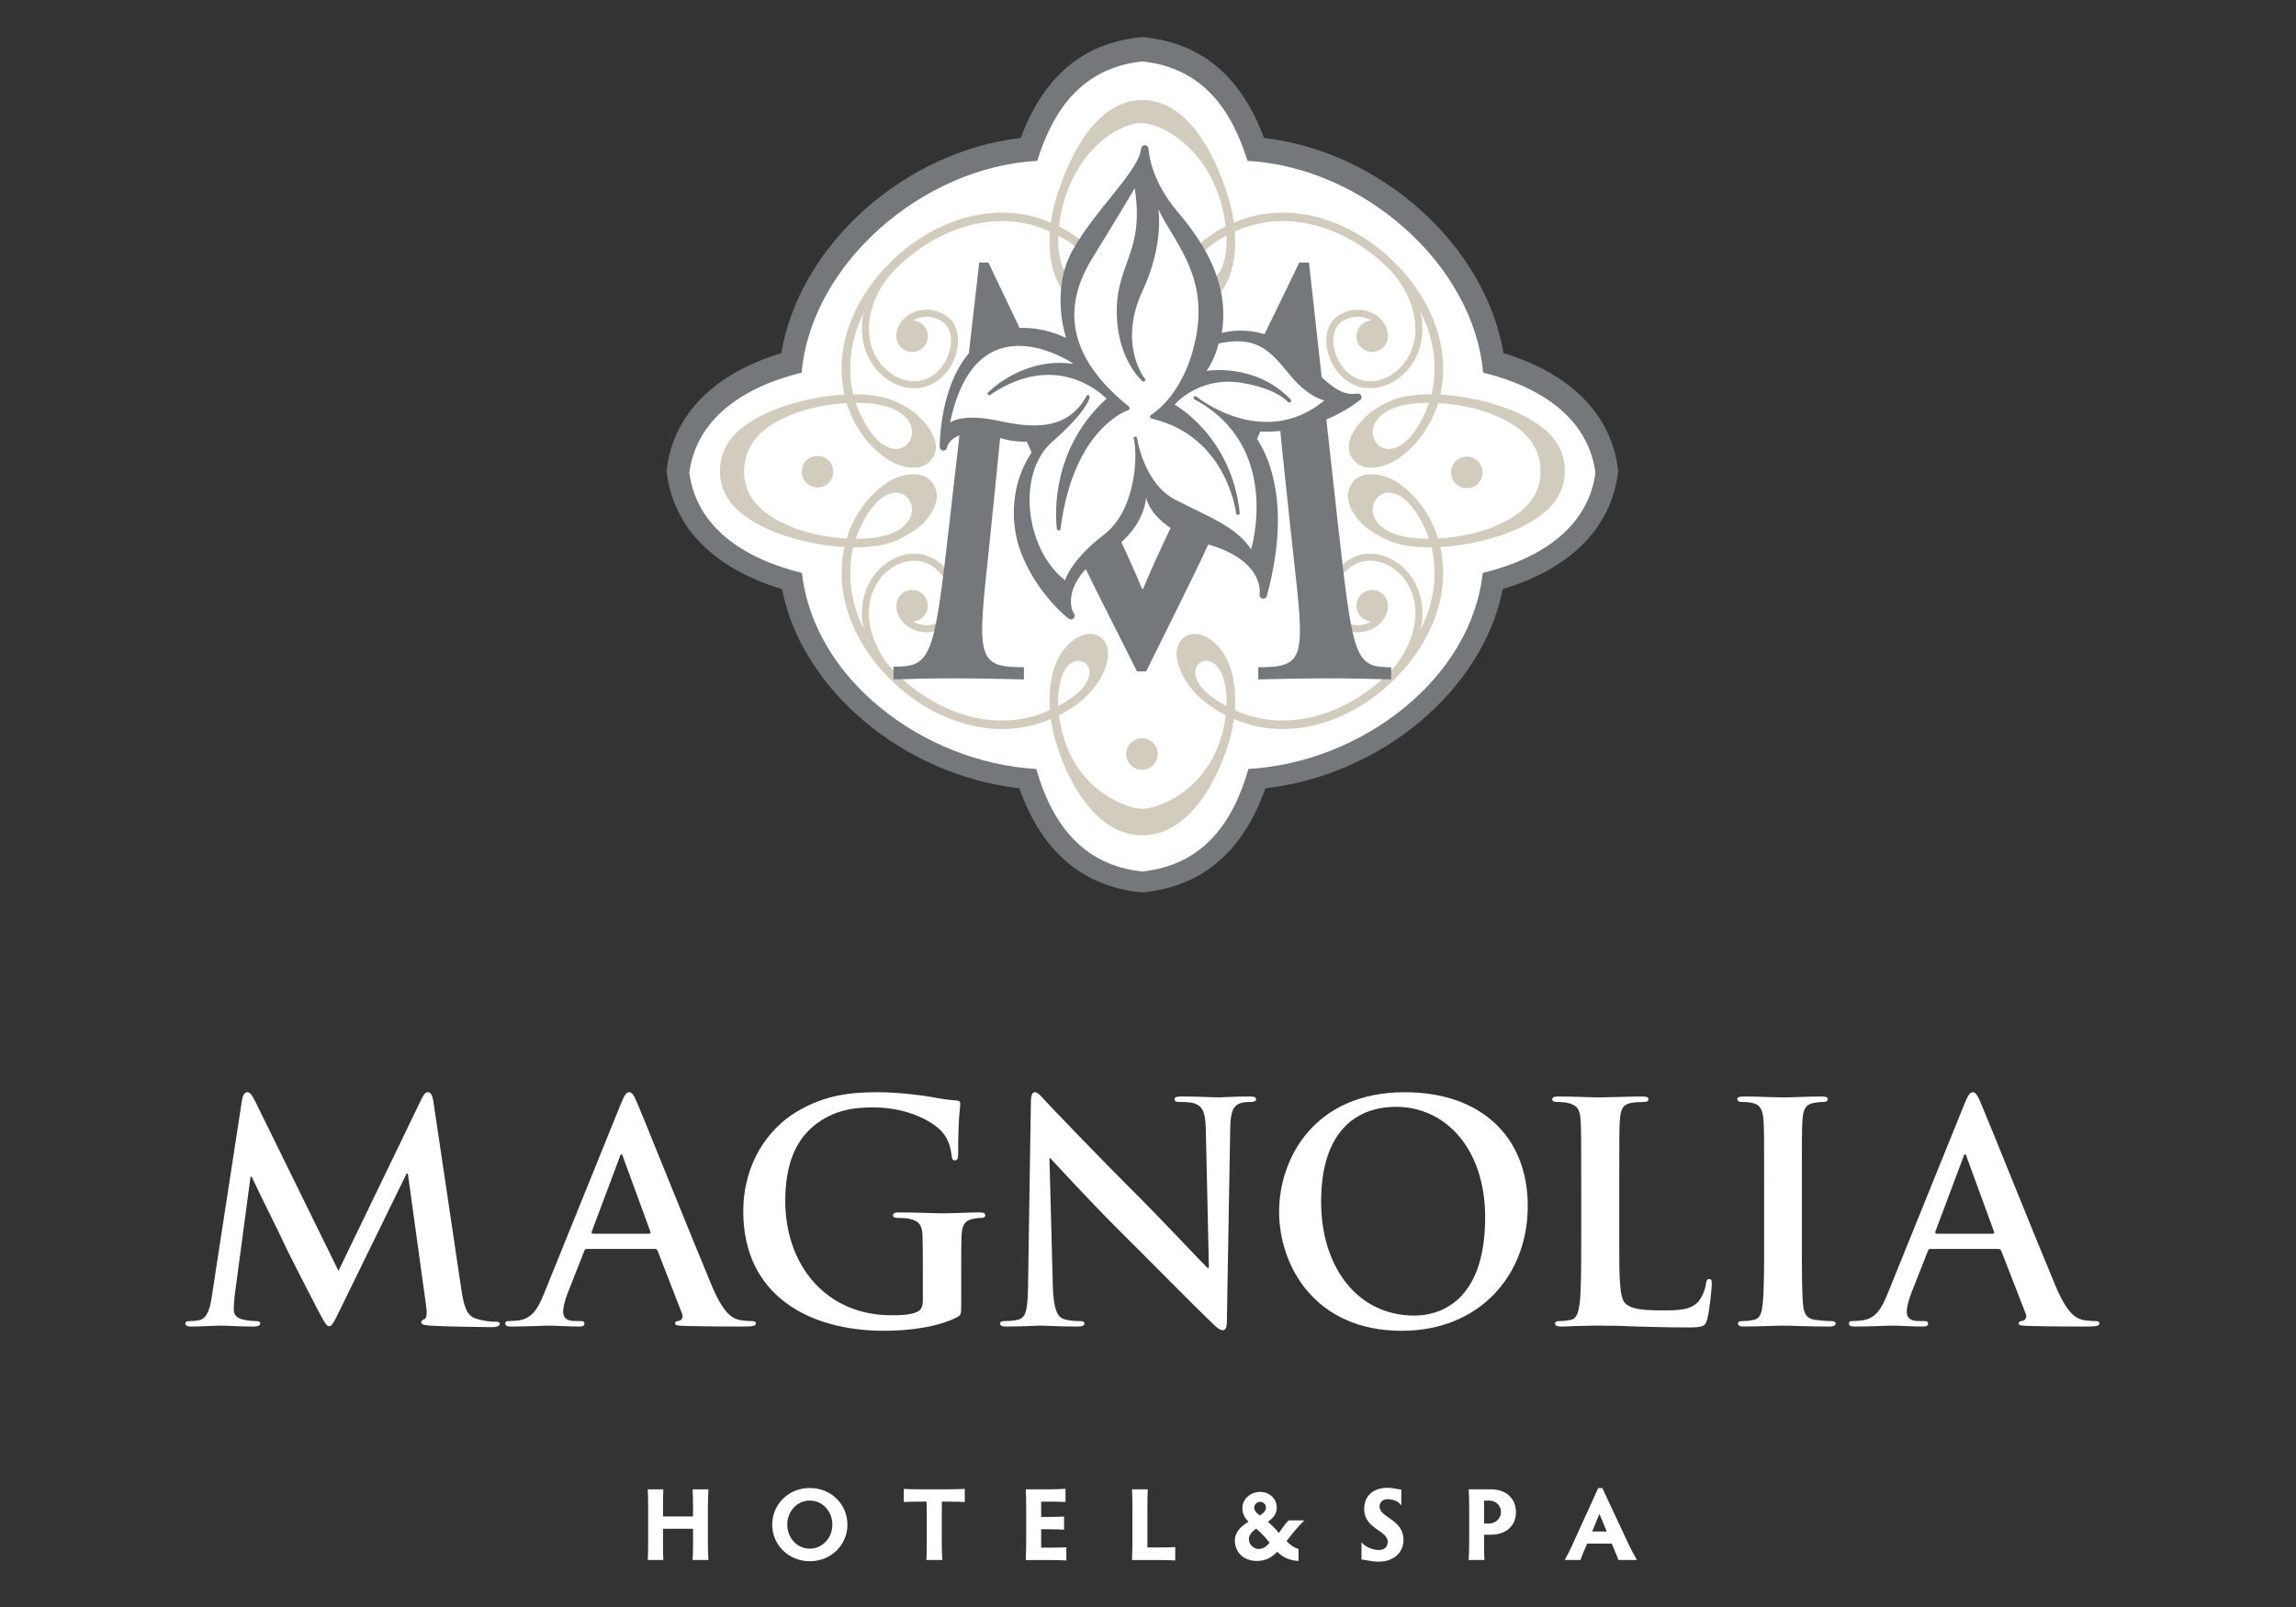 <?xml version="1.0" encoding="UTF-8"?>
<svg id="Layer_1" xmlns="http://www.w3.org/2000/svg" version="1.1" viewBox="0 0 200 140">
  <rect x="0" y="0" width="200" height="140" fill="#333333" stroke="none"/>
  <!-- Generator: Adobe Illustrator 29.2.1, SVG Export Plug-In . SVG Version: 2.1.0 Build 116)  -->
  <defs>
    <style>
      .st0 {
        fill: #d1ccbd;
      }

      .st1 {
        fill: #fff;
      }

      .st2 {
        fill: #75787b;
      }
    </style>
  </defs>
  <path class="st1" d="M57.754,132.112h2.616v-.755c0-.513-.009-1.232-.038-1.609h1.378c-.019.395-.047,1.115-.047,1.609v3.255c0,.466.028,1.042.047,1.294h-1.378c.019-.252.038-.828.038-1.304v-1.42h-2.616v1.43c0,.466.009,1.042.026,1.294h-1.356c.018-.252.035-.828.035-1.304v-3.245c0-.638-.017-1.365-.035-1.609h1.356c-.018.244-.026.972-.026,1.609v.755-0Z"/>
  <path class="st1" d="M70.537,129.632c1.872,0,3.28,1.429,3.28,3.191,0,1.761-1.408,3.189-3.28,3.189-1.852,0-3.272-1.429-3.272-3.189,0-1.763,1.421-3.191,3.272-3.191ZM70.537,134.917c1.106,0,1.969-.934,1.969-2.094,0-1.161-.862-2.095-1.969-2.095-1.105,0-1.959.933-1.959,2.095,0,1.159.854,2.094,1.959,2.094Z"/>
  <path class="st1" d="M82.44,129.748c.622,0,1.33-.018,1.601-.035v1.141c-.271-.018-.979-.036-1.601-.036h-.396c-.008.334-.008.782-.008,1.15v2.329c0,.611.018,1.33.044,1.609h-1.384c.019-.279.035-.998.035-1.609v-2.329c0-.368-.009-.816-.026-1.15h-.397c-.61,0-1.31.019-1.581.036v-1.141c.271.018.971.035,1.581.035,0,0,2.131,0,2.131,0Z"/>
  <path class="st1" d="M90.694,130.817v1.34h.513c.611,0,1.204-.018,1.482-.035v1.141c-.278-.017-.871-.036-1.482-.036h-.513v1.601h.655c.62,0,1.268-.009,1.537-.027v1.143c-.269-.018-.917-.036-1.537-.036h-1.994c.018-.494.035-1.205.035-1.609v-2.948c0-.62-.018-1.33-.035-1.601h1.923c.611,0,1.258-.027,1.537-.046v1.151c-.279-.026-.926-.036-1.537-.036h-.584s0,0,0,0Z"/>
  <path class="st1" d="M99.947,134.81h.898c.62,0,1.259-.01,1.528-.027v1.16c-.27-.018-.908-.036-1.528-.036h-2.238c.018-.494.036-1.205.036-1.609v-2.939c0-.621-.018-1.339-.036-1.609h1.375c-.017.27-.035.988-.035,1.609v3.452Z"/>
  <path class="st1" d="M113.615,132.455c-.646.628-1.142,1.274-1.547,1.806.333.342.675.584,1.043.683v1.043c-.81-.044-1.341-.305-1.86-.8-.432.458-.962.8-1.745.8-1.276,0-1.942-.845-1.942-1.787,0-.756.586-1.26,1.198-1.638-.289-.251-.541-.646-.541-1.195,0-.756.691-1.393,1.548-1.393.755,0,1.445.529,1.445,1.366,0,.512-.251.845-.765,1.248.36.298.668.604.945.963.279-.359.52-.782.861-1.096h1.359s0-0,0-0ZM110.594,134.404c-.352-.449-.721-.863-1.179-1.232-.323.244-.628.531-.628.918,0,.459.403.854.862.854.378,0,.666-.215.944-.539ZM109.74,132.023c.351-.217.539-.423.539-.691,0-.27-.225-.495-.503-.495-.298,0-.521.244-.521.521,0,.315.325.558.485.665v0Z"/>
  <path class="st1" d="M122.255,134.145c0,1.15-.898,1.905-2.147,1.905-.629,0-.998-.135-1.511-.188v-1.5c.298.395.971.673,1.527.673.477,0,.757-.297.757-.711,0-1.015-2.05-1.105-2.05-2.866,0-1.143.79-1.844,2.05-1.844.476,0,.782.126,1.185.153v1.394c-.224-.369-.71-.55-1.177-.55-.44,0-.718.234-.718.648,0,.952,2.083,1.105,2.083,2.886v-0Z"/>
  <path class="st1" d="M129.273,134.297c0,.611.008,1.33.036,1.609h-1.377c.028-.279.046-.998.046-1.609v-3.019c0-.612-.018-1.259-.046-1.529h1.924c1.394,0,2.195.837,2.195,1.987,0,1.16-.819,1.968-2.204,1.968h-.574v.594-0ZM129.273,132.724h.431c.655,0,1.042-.513,1.042-.997,0-.495-.359-.998-1.042-.998h-.431v1.995Z"/>
  <path class="st1" d="M140.98,135.906c-.072-.207-.189-.494-.307-.765l-.279-.665h-2.138l-.278.638c-.136.315-.226.549-.308.792h-1.374c.225-.397.467-.846.691-1.366l2.23-4.899h.359l2.293,4.899c.244.512.512.997.727,1.366h-1.617l-0-0ZM139.325,131.888l-.638,1.537h1.276l-.639-1.537h-0Z"/>
  <path class="st2" d="M140.924,40.775c-.625-4.723-4.145-8.241-9.959-10.01-1.579-9.382-10.668-17.564-20.855-18.745-2.011-5.368-5.419-8.243-10.394-8.771l-.207-.021-.206.021c-4.975.528-8.382,3.403-10.393,8.771-10.187,1.181-19.275,9.363-20.855,18.745-5.814,1.768-9.333,5.287-9.958,10.01l-.033.258.033.256c.627,4.745,4.171,8.274,10.023,10.032,1.712,8.758,10.551,16.192,20.677,17.358,1.926,5.466,5.453,8.51,10.507,9.045l.206.021.207-.021c5.054-.535,8.581-3.579,10.506-9.045,10.127-1.166,18.966-8.601,20.677-17.358,5.854-1.759,9.396-5.287,10.025-10.032l.033-.256s-.033-.258-.033-.258Z"/>
  <path class="st1" d="M99.51,75.923c5.226-.553,7.868-4.158,9.241-8.931,9.866-.577,19.399-7.853,20.407-17.081,5.254-1.28,9.205-4.095,9.817-8.729-.61-4.621-4.547-7.431-9.784-8.719-.83-9.435-10.485-17.902-20.522-18.45-1.452-4.639-4.033-8.117-9.159-8.659-5.125.542-7.706,4.021-9.159,8.659-10.038.548-19.692,9.016-20.521,18.45-5.239,1.288-9.174,4.098-9.785,8.719.611,4.634,4.562,7.448,9.816,8.729,1.008,9.229,10.543,16.504,20.407,17.081,1.373,4.772,4.018,8.378,9.242,8.931h-0Z"/>
  <path class="st0" d="M136.298,41.014l.001-.027c.002-.021.004-.042.004-.062,0-.722-.179-1.408-.529-2.043-.313-.59-.765-1.119-1.348-1.57-2.53-2.093-7.007-2.863-8.967-2.933.879-3.788-.539-8.016-3.831-11.364-2.806-2.856-6.411-4.495-9.893-4.495-1.465,0-2.868.284-4.169.846-.029.011-.056.023-.084.036-.096-.755-.261-1.49-.49-2.187-.236-.809-2.475-8.496-7.444-8.496h-.075c-4.971,0-7.209,7.688-7.445,8.496-.23.696-.394,1.432-.49,2.187-.027-.013-.056-.025-.084-.036-1.301-.561-2.704-.846-4.169-.846-3.481,0-7.088,1.639-9.893,4.495-3.29,3.349-4.708,7.576-3.83,11.364-1.96.069-6.438.84-8.968,2.933-.581.451-1.035.981-1.345,1.57-.353.635-.53,1.321-.53,2.043,0,.021,0,.042.002.062l.002.027-.002.034c-.002.021-.002.042-.002.064,0,.721.178,1.408.527,2.038.312.594.767,1.124,1.342,1.57,2.535,2.096,7.01,2.867,8.974,2.936-.879,3.789.54,8.017,3.83,11.365,2.806,2.857,6.412,4.495,9.893,4.495,1.465,0,2.868-.284,4.169-.845.028-.012.057-.024.084-.035.097.754.26,1.487.487,2.178.195.661.942,2.969,2.417,4.954,1.479,1.99,3.171,2.999,5.031,2.999.012,0,.024,0,.037-.001.013.001.026.001.038.001,1.859,0,3.552-1.009,5.03-2.999,1.476-1.985,2.223-4.293,2.416-4.954.228-.69.393-1.424.488-2.178.028.011.055.023.084.035,1.301.561,2.704.845,4.169.845,3.481,0,7.087-1.639,9.893-4.495,3.292-3.349,4.71-7.576,3.831-11.365,1.963-.068,6.439-.84,8.974-2.936.576-.446,1.028-.977,1.342-1.57.35-.63.528-1.317.528-2.038,0-.021-.002-.042-.004-.064l-.001-.034h0ZM106.84,20.579c.066,1.786-.401,3.676-1.598,3.87-.057.009-.112.013-.169.013-.431,0-.8-.275-.919-.688-.079-.274-.307-1.679,2.683-3.246.001.018.001.033.003.051ZM92.181,20.579c0-.018.001-.033.002-.051,2.988,1.567,2.762,2.973,2.684,3.246-.12.412-.489.688-.921.688-.055,0-.111-.004-.168-.013-1.196-.194-1.664-2.084-1.597-3.87ZM92.181,61.455c-.067-1.786.4-3.675,1.596-3.87.058-.008.114-.014.169-.014.432,0,.801.277.921.689.078.273.306,1.68-2.684,3.246-.001-.017-.002-.033-.002-.051ZM106.84,61.455c-.002.018-.002.034-.003.051-2.989-1.566-2.762-2.973-2.683-3.246.119-.411.488-.689.919-.689.057,0,.112.006.169.014,1.196.195,1.664,2.084,1.598,3.87ZM134.197,41.24c-.003.114-.011.216-.02.312-.011.102-.025.196-.044.309l-.016.08c-.249,1.259-1.072,2.323-2.445,3.162-.113.073-.238.146-.393.233-.004.001-.029.012-.029.012l-.017.005-.016.009c-.351.188-.734.361-1.142.52l.006.024c-1.177.47-2.569.796-4.032.943-.167.021-.317.035-.448.046l.003-.002-.34.019c-.124-.438-.513-1.602-1.417-2.834-.233-.327-.478-.621-.728-.87-.414-.436-.873-.826-1.365-1.164-.89-.624-2.838-1.161-3.761-.207-1.562,1.615.461,3.658.882,4.007.578.481,1.524,1.013,1.941,1.19.291.122.616.248.981.344.243.07.489.124.748.161.565.094,1.194.142,1.866.142.093,0,.189-.001.286-.003.328,1.359.622,4.092-.969,7.229.049-.219.092-.441.121-.671.258-1.962-.422-3.821-1.818-4.974-1.138-.939-2.548-1.258-3.772-.851-1.625.542-2.525,2.145-2.696,3.494-.146,1.158.227,2.147,1,2.647.917.595,1.975.692,2.897.272.79-.358,1.327-1.034,1.437-1.806.007-.044.003-.086-.009-.126.005-.041.013-.081.013-.122,0-.759-.615-1.375-1.374-1.375s-1.373.616-1.373,1.375c0,.727.565,1.315,1.278,1.364-.073.046-.142.097-.225.135-.732.332-1.575.25-2.313-.23-.571-.369-.843-1.139-.726-2.059.142-1.121.917-2.535,2.284-2.991,1.021-.341,2.214-.063,3.189.741,1.252,1.035,1.836,2.647,1.603,4.424-.213,1.618-.976,2.947-1.763,3.931-.126.138-.244.274-.379.412-2.669,2.717-6.083,4.274-9.367,4.274-1.365,0-2.671-.264-3.879-.784-.101-.044-.199-.087-.295-.131.066-.725.22-3.65-1.401-5.498-.626-.714-1.391-1.125-2.096-1.125-.541,0-.994.234-1.275.659-.403.608-.391,1.502.034,2.519.329.791.843,1.531,1.525,2.201.324.342.739.681,1.226,1.002.529.36.976.589,1.199.693-.426,3.43-2.083,5.412-3.409,6.475-1.482,1.188-3.048,1.65-3.742,1.676v-.006c-.04.003-.078.006-.113.007-.035-.001-.073-.004-.113-.007v.006c-.694-.025-2.261-.488-3.741-1.676-1.326-1.062-2.983-3.045-3.411-6.475.225-.104.672-.333,1.199-.693.487-.321.901-.66,1.228-1.002.683-.67,1.195-1.41,1.524-2.201.424-1.017.437-1.911.035-2.519-.283-.425-.735-.659-1.275-.659-.706,0-1.47.411-2.098,1.125-1.62,1.848-1.467,4.773-1.4,5.498-.095.044-.193.087-.295.131-1.208.52-2.513.784-3.879.784-3.285,0-6.699-1.558-9.368-4.274-.21-.214-.399-.429-.59-.642-.722-.957-1.389-2.202-1.585-3.7-.233-1.777.351-3.391,1.603-4.424.975-.805,2.165-1.082,3.188-.741,1.366.456,2.143,1.87,2.285,2.991.116.92-.154,1.69-.726,2.059-.738.479-1.582.562-2.314.229-.081-.037-.149-.088-.224-.134.714-.05,1.278-.638,1.278-1.364,0-.759-.615-1.375-1.374-1.375-.758,0-1.374.616-1.374,1.375,0,.041.009.081.013.122-.011.04-.015.082-.009.126.11.771.647,1.446,1.437,1.806.926.422,1.981.323,2.898-.271.773-.501,1.147-1.491,1-2.649-.172-1.349-1.072-2.952-2.697-3.493-1.221-.407-2.631-.09-3.771.85-1.397,1.153-2.077,3.013-1.818,4.975.024.192.062.375.1.559-1.526-3.09-1.236-5.775-.913-7.117.098.002.192.003.287.003.672,0,1.301-.048,1.865-.142.259-.037.505-.091.749-.161.363-.096.688-.222.98-.344.418-.177,1.362-.708,1.942-1.19.421-.349,2.444-2.392.882-4.007-.924-.954-2.872-.417-3.761.207-.493.338-.951.728-1.364,1.164-.25.249-.497.543-.73.87-.904,1.232-1.293,2.397-1.417,2.834l-.34-.019.003.002c-.131-.011-.281-.025-.448-.046-1.463-.147-2.854-.474-4.032-.943l.006-.024c-.406-.158-.79-.332-1.142-.52l-.016-.009-.017-.005s-.025-.011-.03-.012c-.153-.087-.277-.16-.393-.233-1.371-.839-2.194-1.903-2.443-3.162l-.016-.08c-.019-.113-.033-.208-.044-.309-.01-.097-.018-.198-.021-.312l-.002-.065c-.004-.122-.002-.231.004-.342,0,0,.002-.049.003-.056.103-1.737,1.108-3.125,2.986-4.126.341-.182.705-.348,1.084-.497l-.003-.012c1.237-.5,2.706-.838,4.252-.979.158-.015.31-.025.463-.035.056-.005.103-.008.144-.01.123.435.512,1.6,1.415,2.832.234.33.481.623.726.869.407.429.855.81,1.333,1.143,1.076.73,2.929,1.273,3.886.109,1.281-1.56-.743-3.634-1.726-4.317-.996-.659-1.827-1.06-2.923-1.241-.57-.094-1.185-.162-1.857-.162-.095,0-.189.002-.287.004-.323-1.344-.614-4.035.921-7.132-.042.196-.081.393-.107.598-.259,1.962.421,3.821,1.818,4.975.812.67,1.763,1.024,2.684,1.024.37,0,.736-.058,1.087-.175,1.625-.542,2.526-2.146,2.697-3.495.146-1.157-.227-2.147-1-2.647-.917-.595-1.973-.693-2.898-.272-.789.36-1.326,1.035-1.437,1.808-.006.043-.002.085.009.125-.004.041-.013.081-.013.122,0,.759.616,1.374,1.374,1.374.759,0,1.374-.615,1.374-1.374,0-.727-.565-1.314-1.278-1.364.074-.046.142-.098.224-.134.732-.334,1.575-.251,2.314.228.571.37.842,1.139.726,2.059-.142,1.122-.919,2.536-2.285,2.992-1.02.341-2.213.062-3.188-.742-1.253-1.033-1.837-2.646-1.603-4.423.207-1.574.934-2.874,1.699-3.849.156-.174.306-.346.476-.52,2.669-2.715,6.083-4.273,9.368-4.273,1.366,0,2.671.264,3.879.784.102.044.2.087.295.13-.066.725-.22,3.65,1.4,5.498.628.715,1.392,1.125,2.098,1.125.54,0,.993-.234,1.275-.659.401-.606.389-1.501-.035-2.518-.329-.791-.842-1.531-1.518-2.195-.331-.348-.746-.685-1.23-1.006-.531-.362-.979-.59-1.203-.695.811-6.529,5.288-9.005,7.152-9.005,1.865,0,6.567,2.476,7.378,9.005-.224.105-.671.333-1.202.695-.483.32-.898.658-1.228,1.006-.677.664-1.19,1.404-1.52,2.195-.425,1.018-.438,1.912-.034,2.518.281.425.734.659,1.275.659.705,0,1.47-.41,2.096-1.125,1.621-1.849,1.468-4.773,1.401-5.498.096-.043.194-.086.295-.13,1.208-.52,2.514-.784,3.879-.784,3.284,0,6.698,1.559,9.367,4.273.06.061.109.121.167.182.859,1.004,1.741,2.42,1.975,4.186.233,1.777-.35,3.39-1.603,4.423-.976.805-2.168,1.084-3.189.742-1.367-.456-2.143-1.87-2.284-2.993-.117-.919.154-1.688.726-2.058.738-.476,1.582-.559,2.313-.228.082.036.151.087.225.134-.714.05-1.278.638-1.278,1.364,0,.759.614,1.374,1.373,1.374s1.374-.615,1.374-1.374c0-.041-.008-.081-.013-.122.012-.04.016-.082.009-.125-.109-.772-.647-1.447-1.437-1.808-.924-.421-1.98-.322-2.897.272-.773.5-1.147,1.489-1.001,2.647.172,1.35,1.071,2.953,2.697,3.495.351.117.717.175,1.087.175.922,0,1.872-.354,2.685-1.025,1.397-1.152,2.076-3.012,1.818-4.974-.032-.243-.075-.479-.128-.71,1.6,3.144,1.304,5.883.976,7.244-.097-.002-.193-.004-.286-.004-.672,0-1.289.068-1.858.162-1.095.181-1.927.582-2.922,1.241-.982.684-3.008,2.758-1.728,4.317.959,1.164,2.812.62,3.888-.109.479-.333.924-.714,1.331-1.143.246-.246.491-.539.727-.869.904-1.232,1.292-2.397,1.416-2.832.04.002.088.005.143.01.152.01.305.021.463.035,1.546.141,3.016.478,4.252.979l-.003.012c.38.149.744.315,1.084.497,1.878,1.001,2.883,2.389,2.987,4.126,0,.007.002.056.002.056.005.11.007.22.004.342l-.001.065h-0ZM124.484,46.941h-.077c-4.039,0-4.693-1.697-4.799-2.216-.154-.77.254-1.518.951-1.741.131-.042.272-.064.415-.064.533,0,1.915.322,3.232,3.305.102.231.194.471.277.717ZM74.537,46.941c.082-.246.175-.485.276-.717,1.317-2.982,2.699-3.305,3.232-3.305.144,0,.284.022.417.064.696.224,1.105.971.95,1.741-.104.519-.761,2.216-4.799,2.216h-.077ZM74.537,35.095h.077c4.038,0,4.694,1.695,4.799,2.216.154.77-.254,1.518-.95,1.741-.133.043-.272.062-.417.062-.533,0-1.915-.321-3.232-3.305-.102-.23-.194-.47-.276-.715ZM124.484,35.095c-.083.245-.175.485-.277.715-1.317,2.983-2.699,3.305-3.232,3.305-.144,0-.284-.019-.415-.062-.697-.224-1.105-.971-.951-1.741.105-.52.76-2.216,4.799-2.216,0,0,.077,0,.077,0Z"/>
  <path class="st0" d="M127.771,39.782c-.759,0-1.373.614-1.373,1.373s.614,1.374,1.373,1.374c.758,0,1.374-.615,1.374-1.374s-.616-1.373-1.374-1.373Z"/>
  <path class="st0" d="M99.473,64.317c-.758,0-1.373.613-1.373,1.373,0,.759.615,1.374,1.373,1.374.759,0,1.375-.615,1.375-1.374,0-.76-.616-1.373-1.375-1.373Z"/>
  <path class="st0" d="M71.215,39.721c-.759,0-1.374.615-1.374,1.375,0,.758.615,1.373,1.374,1.373s1.373-.615,1.373-1.373c0-.76-.614-1.375-1.373-1.375Z"/>
  <path class="st2" d="M85.3,22.868h.796c11.091,23.277,12.019,25.121,13.389,28.439h.088c1.326-3.226,2.254-5.07,13.61-28.439h.84l2.518,22.77c1.325,11.753,1.457,12.491,4.64,12.491v1.06c-1.636-.046-3.446-.093-5.303-.093-2.166,0-4.331.047-6.274.093v-1.06c4.197,0,4.064-.83,3.004-10.279-.928-8.665-1.236-11.338-1.325-13.828l-.451,1.107c-1.68,4.056-2.829,6.361-6.186,13.598-1.326,2.766-2.556,5.207-4.809,9.771h-.795c-2.299-4.608-4.196-8.251-5.434-10.971-3.225-7.006-4.462-9.54-6.141-13.597h-.044c-.089,2.535-.398,5.209-1.282,13.92-1.017,9.449-1.105,10.279,3.05,10.279v1.06c-1.945-.046-4.11-.093-6.144-.093-2.076,0-3.667.047-5.213.093v-1.107c3.271,0,3.535-.691,4.859-12.444l2.607-22.77s0,0,0,0Z"/>
  <path class="st2" d="M118.604,34.608c0-.179-.145-.322-.323-.322-.028,0-.055.005-.081.01-1.527.215-2.463-.831-5.363-3.58-2.95-2.799-6.411-1.705-6.411-1.705.687-4.173-1.398-7.684-3.866-10.584-2.469-2.899-2.513-5.502-2.513-5.502h-.005c-.022-.156-.154-.277-.317-.277-.162,0-.296.121-.317.277h-.005c-.154,1.928-4.018,5.35-5.978,8.886-1.958,3.536-.559,7.632-.559,7.632,0,0-5.679-2.989-9.02,2.067-2.041,3.092-1.988,7.423-1.988,7.423,0,.178.144.321.322.321.178,0,.322-.143.322-.321.372-1.069,2.044-1.629,4.308-.866,2.264.764,3.995.231,3.995.231-2.468,2.417-3.206,6.639-1.756,10.125,1.45,3.484,3.969,5.419,3.969,5.419l.021-.014c.06.08.153.132.26.132.177,0,.321-.143.321-.321,0-.086-.033-.164-.09-.223-.514-.815-.489-3.246,2.822-5.222,3.408-2.035,3.484-4.86,3.484-4.86,0,0,.33,2.647,5.393,4.097,4.581,1.312,4.547,3.853,4.498,4.324-.008.025-.011.051-.011.077,0,.178.143.322.322.322.134,0,.247-.08.297-.196l.009.001c2.823-10.329-1.399-14.426-1.399-14.426,5.598.586,9.438-2.618,9.438-2.618v-.002c.128-.043.222-.163.222-.304Z"/>
  <path class="st1" d="M104.11,34.51c.032,0,.06.011.084.028l.002-.004s5.812,4.76,11.172.353c0,0-1.353-.248-2.938-2.138-1.584-1.889-2.711-3.605-6.278-2.823,0,0-.286,1.316-1.05,2.385,0,0,4.209-.731,7.276,2.446.058.024.098.082.098.149,0,.088-.071.161-.161.161-.047,0-.091-.023-.12-.057l-.013.009s-.897-1.163-4.103-1.679c-3.205-.515-5.323,1.394-5.762,1.908,0,0,4.977,2.729,5.675,9.445,0,.088-.072.161-.162.161-.088,0-.16-.073-.16-.161,0,0-.777-6.715-7.379-8.23v-.002c-.067-.025-.113-.09-.113-.165,0-.064.035-.116.084-.147v-.004s3.027-1.717,3.962-7.021c.935-5.305-2.06-8.167-3.319-10.896,0,0,.517,3.053-1.374,7.099-2.067,4.425-.051,7.332.154,7.608.049.027.083.078.083.139,0,.088-.072.16-.16.16-.045,0-.086-.018-.114-.047v.001s-2.233-1.908-2.215-6.106c.019-4.197,2.424-5.151,1.565-10.684,0,0-1.679,2.842-3.664,6.049-1.983,3.205-3.206,7.844,3.13,12.947v.001c.055.034.093.091.093.16,0,.076-.045.142-.111.17v.004s-4.773,1.486-5.907,10.32c0,.089-.073.161-.161.161-.089,0-.161-.072-.161-.161,0,0-.983-6.507,4.321-11.314,0,0-4.055-4.394-10.042-.397-.025.058-.08.099-.147.099-.089,0-.161-.071-.161-.16,0-.067.041-.125.1-.149.223-.221,3.17-3.051,7.389-2.427,0,0-8.472-5.877-10.762,5.113,0,0,.992-.878,4.445-.114,3.454.764,5.937.439,7.396-2.118,0-.089.071-.161.161-.161.088,0,.161.072.161.161,0,.032-.013.061-.03.086-.016.111-.249,1.193-3.241,3.826-3.168,2.785-2.309,9.426,1.125,12.059,0,0,.477-1.756,3.378-3.969,2.9-2.214,2.938-7.213,2.6-8.357l.002-.001c-.003-.014-.008-.027-.008-.042,0-.083.067-.148.148-.148.071,0,.128.05.143.116h.005s.545,3.93,3.331,5.38c2.785,1.45,5.323,2.327,6.601,4.331,0,0,2.75-8.989-4.94-13.073l.003-.003c-.045-.025-.077-.072-.077-.128,0-.082.065-.148.148-.148,0,0,0,0,0,0Z"/>
  <path class="st1" d="M21.078,95.843c.08-.451.238-.689.45-.689s.372.132.718.822l7.237,14.739,7.209-14.925c.212-.425.346-.637.584-.637s.399.266.477.822l2.413,16.224c.238,1.671.504,2.438,1.3,2.678.768.239,1.298.265,1.643.265.239,0,.425.026.425.187,0,.211-.319.291-.69.291-.663,0-4.32-.053-5.382-.133-.61-.053-.77-.132-.77-.292,0-.132.106-.211.293-.291.157-.054.238-.399.131-1.14l-1.59-11.532h-.105l-5.78,11.823c-.608,1.246-.741,1.484-.981,1.484-.238,0-.503-.529-.927-1.325-.637-1.219-2.731-5.275-3.05-6.018-.239-.557-1.829-3.684-2.757-5.674h-.105l-1.378,10.34c-.055.477-.081.821-.081,1.246,0,.503.346.741.796.848.477.106.849.133,1.114.133.212,0,.396.053.396.186,0,.238-.238.292-.635.292-1.113,0-2.308-.08-2.784-.08-.504,0-1.776.08-2.624.08-.265,0-.477-.054-.477-.292,0-.133.157-.186.424-.186.211,0,.397,0,.795-.079.742-.16.954-1.193,1.087-2.095l2.624-17.072s0,0,0,0Z"/>
  <path class="st1" d="M51.119,108.806c-.133,0-.186.053-.238.213l-1.431,3.632c-.267.663-.399,1.298-.399,1.616,0,.478.238.822,1.062.822h.396c.319,0,.399.053.399.212,0,.212-.159.266-.45.266-.85,0-1.989-.08-2.81-.08-.293,0-1.75.08-3.129.08-.346,0-.503-.054-.503-.266,0-.159.105-.212.317-.212.238,0,.61-.026.822-.053,1.219-.159,1.722-1.061,2.254-2.386l6.653-16.436c.317-.768.476-1.06.741-1.06.238,0,.398.238.663.849.637,1.458,4.879,12.062,6.574,16.091,1.009,2.387,1.776,2.757,2.334,2.891.396.079.795.105,1.114.105.21,0,.344.027.344.212,0,.212-.239.266-1.219.266-.956,0-2.891,0-5.011-.054-.478-.026-.796-.026-.796-.212,0-.159.105-.212.372-.238.184-.053.369-.291.238-.609l-2.122-5.461c-.053-.134-.132-.186-.265-.186,0,0-5.912,0-5.912,0ZM56.527,107.481c.134,0,.16-.079.134-.159l-2.387-6.521c-.026-.106-.053-.238-.134-.238-.078,0-.131.132-.157.238l-2.439,6.495c-.026.106,0,.185.105.185h4.878Z"/>
  <path class="st1" d="M83.728,113.79c0,.715-.026.768-.344.954-1.724.901-4.321,1.193-6.391,1.193-6.493,0-12.247-3.075-12.247-10.393,0-4.241,2.201-7.211,4.614-8.669,2.544-1.537,4.902-1.723,7.13-1.723,1.829,0,4.163.318,4.692.424.557.106,1.485.266,2.094.292.319.026.372.133.372.317,0,.292-.186,1.035-.186,4.349,0,.424-.079.557-.291.557-.186,0-.239-.133-.265-.345-.081-.61-.213-1.458-.901-2.201-.797-.848-2.917-2.067-5.914-2.067-1.457,0-3.393.106-5.248,1.643-1.483,1.247-2.439,3.234-2.439,6.495,0,5.699,3.634,9.968,9.226,9.968.69,0,1.617,0,2.254-.292.398-.185.503-.529.503-.98v-2.492c0-1.326,0-2.334-.026-3.129-.026-.901-.265-1.326-1.14-1.511-.212-.054-.663-.08-1.033-.08-.238,0-.397-.052-.397-.212,0-.212.185-.265.556-.265,1.38,0,3.05.08,3.844.08.822,0,2.228-.08,3.103-.08.345,0,.529.053.529.265,0,.16-.158.212-.344.212-.212,0-.399.026-.716.08-.715.133-.982.583-1.008,1.511-.026.795-.026,1.857-.026,3.182v2.916Z"/>
  <path class="st1" d="M91.705,111.961c.053,2.067.398,2.757.928,2.942.45.159.954.185,1.378.185.291,0,.451.053.451.212,0,.212-.239.266-.61.266-1.723,0-2.783-.08-3.287-.08-.238,0-1.484.08-2.863.08-.344,0-.582-.027-.582-.266,0-.159.158-.212.424-.212.344,0,.821-.026,1.193-.133.688-.212.794-.981.82-3.287l.238-15.614c0-.53.081-.901.346-.901.291,0,.529.345.98.822.319.345,4.349,4.586,8.219,8.43,1.803,1.803,5.381,5.62,5.831,6.044h.134l-.266-11.903c-.025-1.616-.265-2.121-.901-2.386-.397-.158-1.034-.158-1.404-.158-.319,0-.425-.08-.425-.238,0-.213.292-.239.69-.239,1.379,0,2.651.079,3.208.079.291,0,1.299-.079,2.597-.079.346,0,.61.026.61.239,0,.158-.159.238-.476.238-.266,0-.478,0-.795.079-.743.212-.956.768-.981,2.253l-.292,16.729c0,.583-.106.822-.345.822-.291,0-.608-.292-.901-.584-1.67-1.591-5.064-5.062-7.82-7.794-2.89-2.863-5.832-6.097-6.31-6.601h-.078s.291,11.055.291,11.055Z"/>
  <path class="st1" d="M111.421,105.545c0-4.533,2.995-10.392,10.948-10.392,6.601,0,10.711,3.844,10.711,9.915s-4.242,10.869-10.976,10.869c-7.609,0-10.684-5.699-10.684-10.393,0,0-0,0-0,0ZM129.369,106.05c0-5.939-3.42-9.625-7.768-9.625-3.049,0-6.521,1.697-6.521,8.299,0,5.515,3.048,9.888,8.139,9.888,1.855,0,6.15-.901,6.15-8.562Z"/>
  <path class="st1" d="M141.049,107.878c0,3.393,0,5.223.556,5.7.451.397,1.14.583,3.209.583,1.405,0,2.437-.026,3.101-.742.319-.345.637-1.087.689-1.591.028-.238.081-.398.293-.398.184,0,.212.132.212.45,0,.292-.185,2.28-.397,3.049-.16.583-.292.716-1.672.716-1.908,0-3.286-.053-4.479-.079-1.194-.054-2.148-.08-3.235-.08-.291,0-.874,0-1.51.026-.61,0-1.3.054-1.829.054-.346,0-.531-.08-.531-.266,0-.133.107-.212.424-.212.399,0,.716-.053.954-.105.531-.106.663-.69.77-1.458.132-1.114.132-3.209.132-5.647v-4.666c0-4.029,0-4.771-.053-5.619-.053-.901-.265-1.326-1.14-1.512-.212-.053-.529-.079-.875-.079-.291,0-.451-.054-.451-.238,0-.186.186-.239.584-.239,1.245,0,2.917.079,3.632.079.637,0,2.571-.079,3.605-.079.37,0,.557.053.557.239,0,.185-.158.238-.478.238-.291,0-.716.026-1.033.079-.717.133-.929.584-.981,1.512-.053.848-.053,1.59-.053,5.619v4.666h0Z"/>
  <path class="st1" d="M153.67,103.212c0-4.029,0-4.771-.055-5.619-.053-.901-.317-1.353-.901-1.484-.291-.08-.635-.106-.954-.106-.265,0-.424-.054-.424-.266,0-.159.212-.212.637-.212,1.008,0,2.678.079,3.445.079.663,0,2.228-.079,3.235-.079.344,0,.557.053.557.212,0,.212-.16.266-.425.266-.265,0-.477.026-.794.079-.716.133-.928.584-.982,1.512-.053.848-.053,1.59-.053,5.619v4.666c0,2.571,0,4.666.107,5.806.078.716.265,1.193,1.059,1.3.372.053.954.105,1.352.105.293,0,.424.079.424.212,0,.186-.212.266-.503.266-1.75,0-3.42-.08-4.135-.08-.61,0-2.28.08-3.341.08-.346,0-.53-.08-.53-.266,0-.133.105-.212.423-.212.398,0,.718-.053.956-.105.529-.106.689-.557.768-1.326.134-1.113.134-3.208.134-5.779v-4.666s0,0,0,0Z"/>
  <path class="st1" d="M168.161,108.806c-.133,0-.186.053-.238.213l-1.432,3.632c-.266.663-.398,1.298-.398,1.616,0,.478.238.822,1.061.822h.396c.319,0,.399.053.399.212,0,.212-.16.266-.451.266-.849,0-1.988-.08-2.81-.08-.293,0-1.75.08-3.128.08-.346,0-.503-.054-.503-.266,0-.159.105-.212.316-.212.239,0,.61-.026.823-.053,1.219-.159,1.722-1.061,2.253-2.386l6.653-16.436c.317-.768.477-1.06.742-1.06.238,0,.397.238.663.849.636,1.458,4.878,12.062,6.574,16.091,1.008,2.387,1.776,2.757,2.334,2.891.397.079.794.105,1.113.105.211,0,.344.027.344.212,0,.212-.238.266-1.219.266-.956,0-2.89,0-5.01-.054-.479-.026-.797-.026-.797-.212,0-.159.105-.212.372-.238.184-.053.37-.291.238-.609l-2.122-5.461c-.052-.134-.131-.186-.265-.186h-5.911s0,0,0,0ZM173.569,107.481c.133,0,.159-.079.133-.159l-2.387-6.521c-.025-.106-.052-.238-.133-.238-.079,0-.132.132-.158.238l-2.44,6.495c-.025.106,0,.185.106.185h4.879Z"/>
</svg>